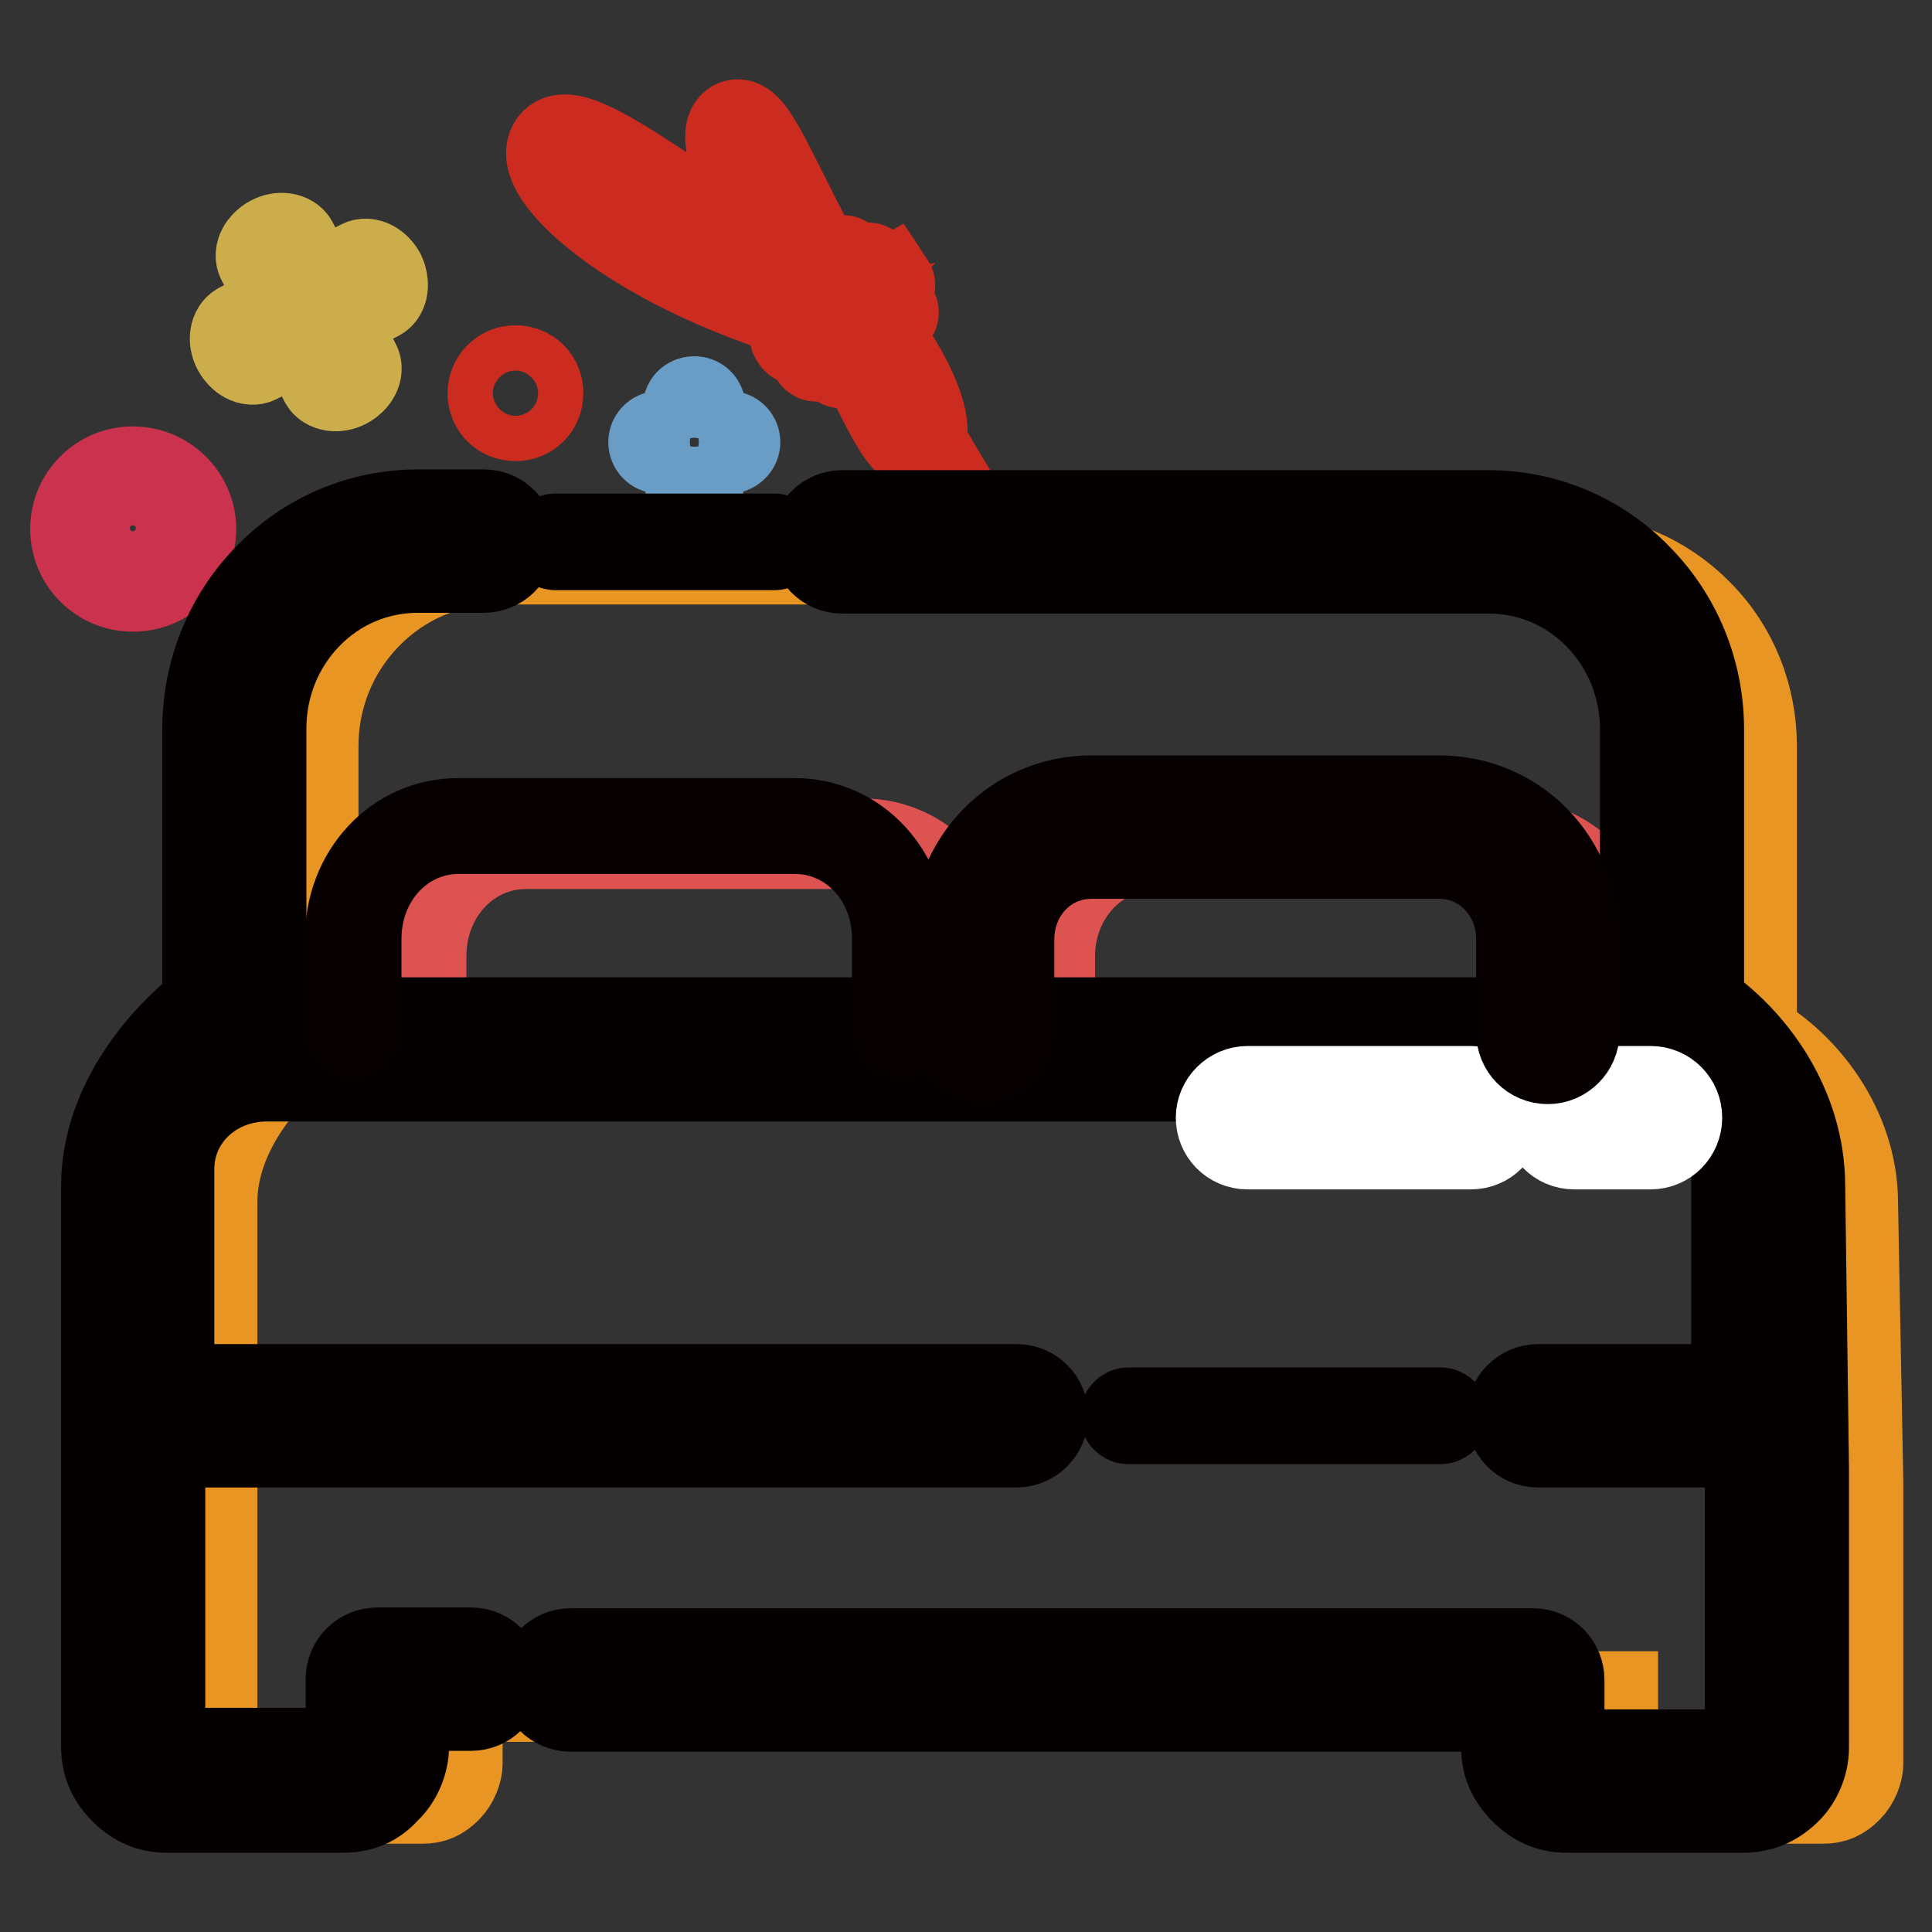 <?xml version="1.0" encoding="utf-8"?>
<!-- Svg Vector Icons : http://www.onlinewebfonts.com/icon -->
<!DOCTYPE svg PUBLIC "-//W3C//DTD SVG 1.1//EN" "http://www.w3.org/Graphics/SVG/1.1/DTD/svg11.dtd">
<svg version="1.1" xmlns="http://www.w3.org/2000/svg" xmlns:xlink="http://www.w3.org/1999/xlink" x="0px" y="0px" viewBox="0 0 256 256" enable-background="new 0 0 256 256" xml:space="preserve">
<rect x="0" y="0" width="256" height="256" fill="#333333" stroke="none"/>
<g> <path stroke-width="12" fill-opacity="0" stroke="#cc2c1f"  d="M111,45.6c0,1.4,0.2,2.5,0.5,2.5c0.3,0,0.5-1.1,0.5-2.5c0-1.4-0.2-2.5-0.5-2.5 C111.3,43.1,111,44.2,111,45.6z"/> <path stroke-width="12" fill-opacity="0" stroke="#cc2c1f"  d="M113.3,45.3c-0.2,0.3,11.5,20,12.3,21.2c0.7,1.2,1.4,1.9,1.6,1.7c0.2-0.3-0.3-1.4-1-2.6 c-0.6-1-1.2-1.7-12-20.8c0.2-0.3-11.5-20-12.3-21.2c-0.7-1.2-1.4-1.9-1.6-1.7s0.3,1.4,1,2.6C101.9,25.5,102.5,26.2,113.3,45.3z"/> <path stroke-width="12" fill-opacity="0" stroke="#cc2c1f"  d="M115.1,43.9c1.2,0.7,2.3,1.1,2.4,0.8c0.1-0.2-0.7-1-1.9-1.7l0,0C92.3,29.7,75.8,14.9,73.3,19.3 C70.8,23.7,87.5,38.1,115.1,43.9z"/> <path stroke-width="12" fill-opacity="0" stroke="#cc2c1f"  d="M113.4,41.4c0,0.3,1.1,0.5,2.5,0.5c1.4,0,2.5-0.2,2.5-0.5c0-0.3-1.1-0.5-2.5-0.5 C114.5,40.9,113.4,41.1,113.4,41.4z"/> <path stroke-width="12" fill-opacity="0" stroke="#cc2c1f"  d="M113.2,40.5c0.2,0.3,1,0.1,2.4-0.8c1.4-0.8,2.5-1.7,2.3-2c0,0,0,0-0.5,0.3c-0.2-0.3-1-0.1-2.4,0.8 C113.6,39.6,112.6,40.5,113.2,40.5z"/> <path stroke-width="12" fill-opacity="0" stroke="#cc2c1f"  d="M112.6,39.8c0.2,0.1,1-0.7,1.7-1.9c0.7-1.2,1.1-2.3,0.8-2.4s-1,0.7-1.7,1.9 C112.7,38.6,112.3,39.6,112.6,39.8L112.6,39.8z"/> <path stroke-width="12" fill-opacity="0" stroke="#cc2c1f"  d="M111.2,37c0,1.4,0.2,2.5,0.5,2.5c0.3,0,0.5-1.1,0.5-2.5c0-1.4-0.2-2.5-0.5-2.5 C111.4,34.5,111.2,35.6,111.2,37L111.2,37z"/> <path stroke-width="12" fill-opacity="0" stroke="#cc2c1f"  d="M109.1,37.8c6.7,11.6,10.3,22,12.5,20.8c2.2-1.3-1.5-11.7-11.7-21.2c-6.7-11.6-10.3-22-12.5-20.8 S98.9,28.2,109.1,37.8z"/> <path stroke-width="12" fill-opacity="0" stroke="#cc2c1f"  d="M107.7,39.5c1.2,0.7,2.3,1.1,2.4,0.8c0.1-0.2-0.7-1-1.9-1.7c-1.2-0.7-2.3-1.1-2.4-0.8 C105.6,38.1,106.5,38.8,107.7,39.5L107.7,39.5z"/> <path stroke-width="12" fill-opacity="0" stroke="#cc2c1f"  d="M104.8,41.2c0,0.3,1.1,0.5,2.5,0.5c1.4,0,2.5-0.2,2.5-0.5l0,0c0-0.3-1.1-0.5-2.5-0.5 C105.9,40.8,104.8,41,104.8,41.2z"/> <path stroke-width="12" fill-opacity="0" stroke="#cc2c1f"  d="M105.7,44.6c-0.5,0.5,0.3,0.5,1.4,0c1.1-0.5,2.4-1.3,2.9-1.8c0.3-0.4,0.3-0.5,0-0.6 c-0.2-0.3-0.9-0.2-2.5,0.7C105.9,43.8,104.7,44.8,105.7,44.6z"/> <path stroke-width="12" fill-opacity="0" stroke="#cc2c1f"  d="M108.1,47.2c0.2,0.1,1-0.7,1.7-1.9c0.7-1.2,1.1-2.3,0.8-2.4c-0.2-0.1-1,0.7-1.7,1.9 C108.3,46,107.9,47.1,108.1,47.2z"/> <path stroke-width="12" fill-opacity="0" stroke="#cc2c1f"  d="M65.3,52.1c0,1.7,1.3,3,3,3c1.7,0,3-1.3,3-3c0,0,0,0,0,0c0-1.7-1.3-3-3-3C66.6,49.1,65.3,50.5,65.3,52.1z" /> <path stroke-width="12" fill-opacity="0" stroke="#6a9dc5"  d="M92,53.2c0.5,0,0.8,0.4,0.8,0.8v9.2c0,0.5-0.4,0.8-0.8,0.8s-0.8-0.4-0.8-0.8V54 C91.1,53.6,91.5,53.2,92,53.2z"/> <path stroke-width="12" fill-opacity="0" stroke="#6a9dc5"  d="M87.4,57.8h9.2c0.5,0,0.8,0.4,0.8,0.8s-0.4,0.8-0.8,0.8h-9.2c-0.5,0-0.8-0.4-0.8-0.8S86.9,57.8,87.4,57.8z" /> <path stroke-width="12" fill-opacity="0" stroke="#ccad4c"  d="M45.8,50.8c1.1-0.6,1.7-1.7,1.3-2.5l-8.3-16c-0.4-0.8-1.7-1-2.8-0.4c-1.1,0.6-1.7,1.7-1.3,2.5l8.3,16 C43.4,51.2,44.7,51.4,45.8,50.8L45.8,50.8z"/> <path stroke-width="12" fill-opacity="0" stroke="#ccad4c"  d="M50.4,36.4c-0.6-1.1-1.7-1.7-2.5-1.3l-16,8.3c-0.8,0.4-1,1.7-0.4,2.8c0.6,1.1,1.7,1.7,2.5,1.3l16-8.3 C50.8,38.8,50.9,37.5,50.4,36.4z"/> <path stroke-width="12" fill-opacity="0" stroke="#cb324d"  d="M17.6,62.5c4.2,0,7.7,3.4,7.7,7.6c0,4.2-3.4,7.6-7.7,7.6c-4.2,0-7.6-3.4-7.6-7.6 C10,65.9,13.4,62.5,17.6,62.5z M17.6,75.6c3.1,0,5.6-2.5,5.6-5.6c0-3.1-2.5-5.6-5.6-5.6c-3.1,0-5.6,2.5-5.6,5.6 C12,73.1,14.5,75.6,17.6,75.6z"/> <path stroke-width="12" fill-opacity="0" stroke="#e99523"  d="M245.5,159.4c0-9.9-6.6-18.2-13.2-21.9l-0.2-0.1V98.9c0-6.6-2.5-12.9-7.1-17.5c-4.6-4.7-10.7-7.3-17.3-7.3 H65.9c-6.6,0-12.7,2.6-17.3,7.3c-4.6,4.7-7.1,10.9-7.1,17.5v38.4l-0.2,0.1c-6.1,4.2-13.2,12.5-13.2,21.9v74.4 c0,1.3,0.4,2.2,1.4,3.2c1,1,1.9,1.4,3.2,1.4H56c1.3,0,2.2-0.4,3.2-1.4c0.9-0.9,1.4-2.3,1.4-3.2v-8.9h153.1v8.9 c0,1.3,0.4,2.2,1.4,3.2c1,1,1.9,1.4,3.2,1.4h23.3c1.3,0,2.2-0.4,3.2-1.4c0.9-0.9,1.4-2.3,1.4-3.2v-37.2L245.5,159.4z"/> <path stroke-width="12" fill-opacity="0" stroke="#dd5352"  d="M214,139v-12.3c0-8.4-6.3-14.9-14.4-14.9h-46.1c-8.1,0-14.4,6.6-14.4,14.9V139"/> <path stroke-width="12" fill-opacity="0" stroke="#dd5352"  d="M128.2,139v-12.3c0-8.4-6.1-14.9-13.9-14.9H69.7c-7.8,0-13.9,6.6-13.9,14.9V139"/> <path stroke-width="12" fill-opacity="0" stroke="#040000"  d="M230.9,239.5h-23.3c-2.2,0-4-0.8-5.6-2.4c-1.6-1.6-2.4-3.4-2.4-5.6v-5.4h-124c-2,0-3.5-1.6-3.5-3.5 s1.6-3.5,3.5-3.5h127.5c2,0,3.5,1.6,3.5,3.5v8.9c0,0.2,0,0.3,0,0.3s0,0.1,0.3,0.4c0.3,0.3,0.4,0.3,0.4,0.3s0.1,0,0.3,0h23.3 c0.2,0,0.3,0,0.3,0s0.1,0,0.4-0.3c0.1-0.1,0.3-0.5,0.3-0.7v-37.1l-0.5-37.2v0c0-8.5-5.7-15.6-11.4-18.9l-0.2-0.1 c-1.1-0.6-1.8-1.8-1.8-3.1V96.6c0-5.7-2.2-11.1-6.1-15.1c-3.9-4-9.1-6.2-14.7-6.2h-85.6c-2,0-3.5-1.6-3.5-3.5c0-2,1.6-3.5,3.5-3.5 h85.6c7.5,0,14.6,3,19.8,8.4c5.2,5.3,8.1,12.4,8.1,20v36.5c6.9,4.6,13.4,13.4,13.4,24l0.5,37.2v37.2c0,2-0.9,4.2-2.4,5.6 C234.9,238.8,233.1,239.5,230.9,239.5z"/> <path stroke-width="12" fill-opacity="0" stroke="#040000"  d="M45.4,239.5H22.1c-2.2,0-4-0.8-5.6-2.4c-1.6-1.6-2.4-3.4-2.4-5.6v-74.4c0-10.1,6.9-18.9,13.4-23.9V96.6 c0-7.5,2.9-14.7,8.1-20c5.2-5.4,12.3-8.4,19.8-8.4h8.7c2,0,3.5,1.6,3.5,3.5c0,2-1.6,3.5-3.5,3.5h-8.7c-5.6,0-10.8,2.2-14.7,6.2 c-3.9,4-6.1,9.4-6.1,15.1v38.4c0,1.2-0.6,2.2-1.5,2.9l-0.2,0.1c-5.8,4-11.7,11.5-11.7,19v74.4c0,0.2,0,0.3,0,0.3s0,0.1,0.3,0.4 c0.3,0.3,0.4,0.3,0.4,0.3s0.1,0,0.3,0h23.3c0.2,0,0.3,0,0.3,0s0.1,0,0.4-0.3c0.1-0.1,0.3-0.5,0.3-0.7v-8.8c0-2,1.6-3.5,3.5-3.5 h12.4c2,0,3.5,1.6,3.5,3.5c0,2-1.6,3.5-3.5,3.5h-8.9v5.4c0,2-0.9,4.2-2.4,5.6C49.5,238.8,47.7,239.5,45.4,239.5z"/> <path stroke-width="12" fill-opacity="0" stroke="#040000"  d="M102.6,72.2h-29c-0.2,0-0.4-0.2-0.4-0.4c0-0.2,0.2-0.4,0.4-0.4h29c0.2,0,0.4,0.2,0.4,0.4 C103,72,102.8,72.2,102.6,72.2z"/> <path stroke-width="12" fill-opacity="0" stroke="#040000"  d="M233.6,191.1h-29.8c-2,0-3.5-1.6-3.5-3.5s1.6-3.5,3.5-3.5h26.3v-29.2c0-6.9-5.7-12.3-13-12.3H35.4 c-7.3,0-13,5.4-13,12.3v29.2h112.3c2,0,3.5,1.6,3.5,3.5s-1.6,3.5-3.5,3.5H18.9c-2,0-3.5-1.6-3.5-3.5v-32.7c0-10.8,8.8-19.4,20-19.4 h181.6c11.2,0,20,8.5,20,19.4v32.7C237.1,189.5,235.5,191.1,233.6,191.1z"/> <path stroke-width="12" fill-opacity="0" stroke="#040000"  d="M190.9,188h-41.4c-0.2,0-0.4-0.2-0.4-0.4s0.2-0.4,0.4-0.4h41.4c0.2,0,0.4,0.2,0.4,0.4S191.1,188,190.9,188z "/> <path stroke-width="12" fill-opacity="0" stroke="#ffffff"  d="M218.7,151.6h-10.1c-2,0-3.5-1.6-3.5-3.5s1.6-3.5,3.5-3.5h10.1c2,0,3.5,1.6,3.5,3.5 S220.7,151.6,218.7,151.6z M194.9,151.6h-29.6c-2,0-3.5-1.6-3.5-3.5s1.6-3.5,3.5-3.5h29.6c2,0,3.5,1.6,3.5,3.5 S196.9,151.6,194.9,151.6L194.9,151.6z"/> <path stroke-width="12" fill-opacity="0" stroke="#070001"  d="M205.1,140.3c-2,0-3.5-1.6-3.5-3.5v-12.3c0-6.4-4.8-11.4-10.9-11.4h-46.1c-6.1,0-10.9,5-10.9,11.4v12.3 c0,2-1.6,3.5-3.5,3.5c-2,0-3.5-1.6-3.5-3.5v-12.3c0-10.3,7.9-18.4,17.9-18.4h46.1c10.1,0,17.9,8.1,17.9,18.4v12.3 C208.6,138.7,207,140.3,205.1,140.3L205.1,140.3z"/> <path stroke-width="12" fill-opacity="0" stroke="#070001"  d="M119.3,137.1c-0.2,0-0.4-0.2-0.4-0.4v-12.3c0-8.2-6-14.6-13.6-14.6H60.8c-7.6,0-13.6,6.4-13.6,14.6v12.3 c0,0.2-0.2,0.4-0.4,0.4s-0.4-0.2-0.4-0.4v-12.3c0-8.6,6.3-15.3,14.3-15.3h44.6c8,0,14.3,6.7,14.3,15.3v12.3 C119.7,137,119.5,137.1,119.3,137.1z"/></g>
</svg>